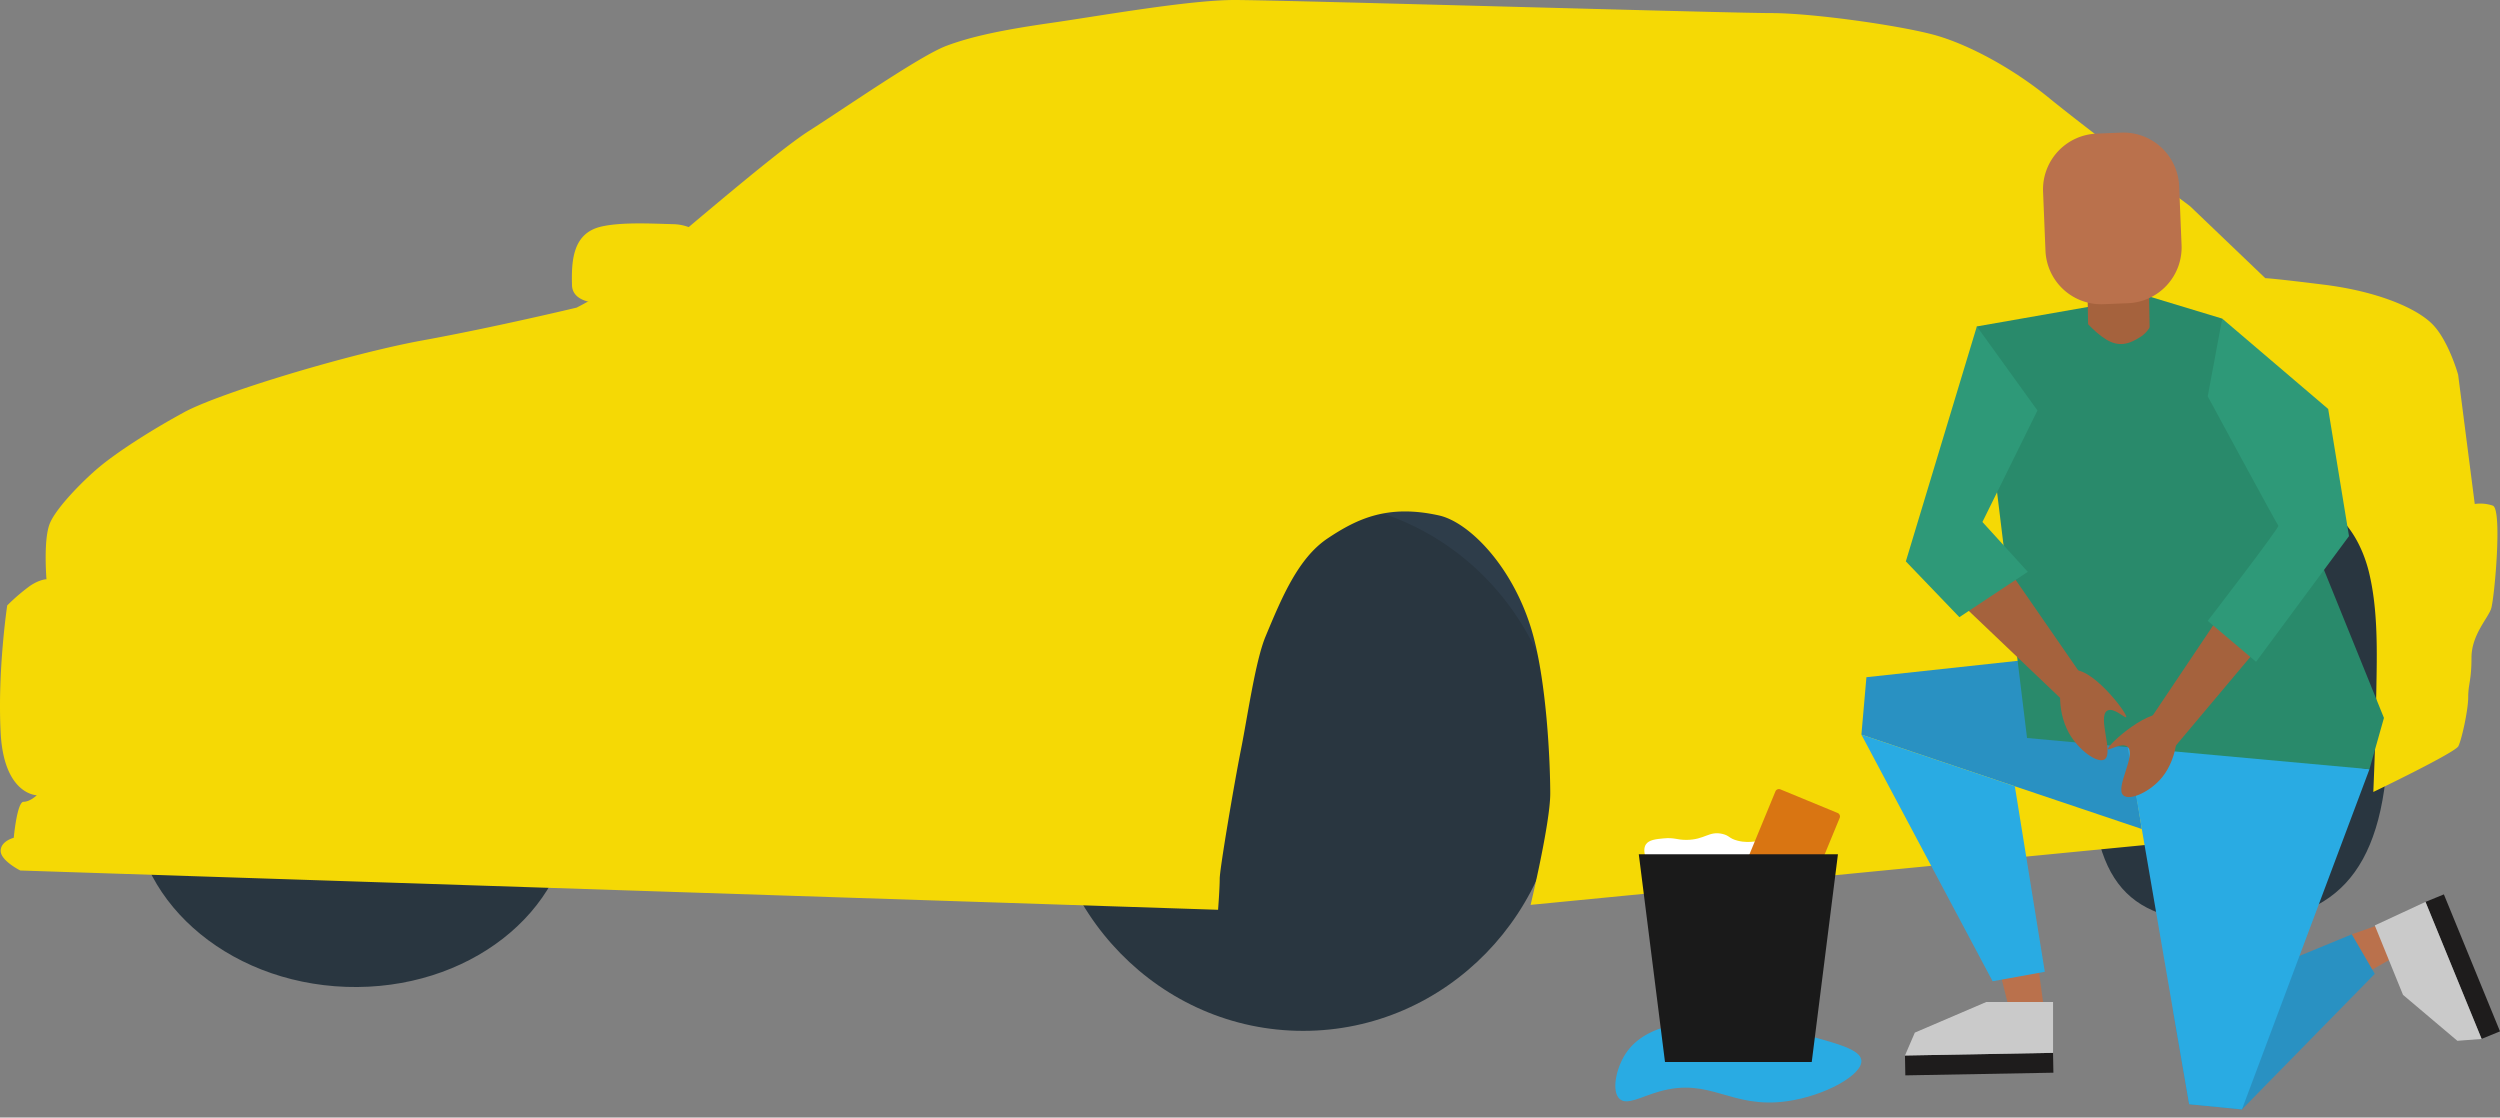 <svg xmlns="http://www.w3.org/2000/svg" xmlns:xlink="http://www.w3.org/1999/xlink" width="1000" height="447" viewBox="0 0 1000 447"><rect x="0" y="0" width="1000" height="447" fill="#808080" stroke="none"/><defs><clipPath id="clip-path"><rect id="Rectangle_4" data-name="Rectangle 4" width="1000" height="443.764" fill="none"></rect></clipPath><clipPath id="clip-AF-Toyota-Chaser-Insurance-6"><rect width="1000" height="447"></rect></clipPath></defs><g id="AF-Toyota-Chaser-Insurance-6" clip-path="url(#clip-AF-Toyota-Chaser-Insurance-6)"><g id="Group_3" data-name="Group 3" transform="translate(0 0)"><path id="Path_1" data-name="Path 1" d="M512,213.761l-14.4-54.98L422.981,147l-41.415,14.314,87.079,52.447,46.976,14.072Z" transform="translate(117.919 45.429)" fill="#2e3d4a"></path><g id="Group_2" data-name="Group 2"><g id="Group_1" data-name="Group 1" clip-path="url(#clip-path)"><path id="Path_2" data-name="Path 2" d="M757.827,255.932c-1.8,52.926-22.494,71.343-63.161,71.343S638.7,312.816,638.7,259.859c0-106.032,10.472-124.359,55.961-124.359,40.667,0,67.088,5.236,63.161,120.432" transform="translate(197.385 41.875)" fill="#293640"></path><path id="Path_3" data-name="Path 3" d="M216.045,265.935c-1.4,40.461-41.771,71.9-90.167,70.226s-86.491-35.838-85.089-76.3,41.771-71.9,90.167-70.225,86.491,35.838,85.089,76.3" transform="translate(12.594 58.585)" fill="#293640"></path><path id="Path_4" data-name="Path 4" d="M526.032,259.032c0,58.56-46.3,106.032-103.414,106.032S319.2,317.592,319.2,259.032,365.5,153,422.618,153s103.414,47.472,103.414,106.032" transform="translate(98.647 47.283)" fill="#293640"></path><path id="Path_5" data-name="Path 5" d="M496.393,299.77c-2.618,13.09-8.509,47.78-8.509,51.707s-.655,12.436-.655,12.436L8.121,348.2S.267,344.277.267,340.35,5.5,335.114,5.5,335.114s1.309-14.4,3.927-14.4,5.292-2.618,5.292-2.618S1.576,317.962.267,293.157s2.618-50.984,2.618-50.984a78.366,78.366,0,0,1,9.163-7.854c3.927-2.618,6.545-2.618,6.545-2.618s-1.309-15.708,1.309-22.254,14.4-18.327,20.945-23.563,18.327-13.09,32.726-20.945,66.761-23.563,95.56-28.8,61.525-13.09,61.525-13.09a170.029,170.029,0,0,0,24.872-15.708c11.781-9.163,53.671-45.816,68.07-54.98s44.507-30.108,54.98-34.035,23.563-6.545,41.889-9.163S475.448,0,493.775,0,691.44,5.236,708.457,5.236s53.671,5.236,66.761,9.163,30.108,13.09,44.507,24.872,56.289,43.2,56.289,43.2l30.108,28.8s2.618,0,23.563,2.618,36.653,9.163,43.2,15.708,10.373,20.29,10.373,20.29l6.645,51.707a15.416,15.416,0,0,1,7.2.654c3.927,1.309.654,37.308-.655,41.235s-7.854,10.472-7.854,19.636-1.309,10.472-1.309,15.708-2.618,17.017-3.927,19.636-34.035,18.327-34.035,18.327c.655-15.054.961-27,1.2-40.257.284-15.46.746-32.551-2.94-47.663-2.7-11.048-9.391-23.5-20.858-27.327-11.548-3.914-22.271,2.83-28.718,12.242-11.62,16.966-18.026,38.03-22.648,57.844-9.163,39.271-7.854,60.216-7.854,60.216v5.236L612.243,361.949s7.854-32.726,7.854-44.507-1.329-46.1-7.854-66.761c-7.854-24.872-24.872-41.889-36.653-44.507-20.485-4.553-32.726,1.309-44.507,9.163s-18.326,23.563-24.872,39.271c-4.059,9.742-7.2,32.071-9.818,45.162" transform="translate(0)" fill="#f5d905"></path><path id="Path_6" data-name="Path 6" d="M227.017,76.412a3.3,3.3,0,0,0,.064-2.566,6.287,6.287,0,0,0-2.676-2.718,18.833,18.833,0,0,0-9.136-2.558c-8.187-.2-20.757-.927-28.885.994-11.263,2.661-11.856,13.526-11.589,23.393.136,5.035,5.2,6.66,9.419,7.12,7.212.784,14.5-.255,21.752.376,2.711.236,5.156.31,6.937-2,1.881-2.443,3.623-5,5.332-7.565,2.75-4.125,5.118-8.479,7.8-12.636a12.441,12.441,0,0,0,.982-1.838" transform="translate(54.005 21.098)" fill="#f5d905"></path><path id="Path_7" data-name="Path 7" d="M626.447,293.827l2.944,21.589H615.706l-5.65-22.646Z" transform="translate(188.531 90.477)" fill="#ba714c"></path><path id="Path_8" data-name="Path 8" d="M718.637,287.268l21.306-7.48v14.106l-21.306,12.141V291.852" transform="translate(222.087 86.466)" fill="#ba714c"></path><rect id="Rectangle_1" data-name="Rectangle 1" width="7.947" height="59.24" transform="matrix(0.925, -0.379, 0.379, 0.925, 970.199, 360.759)" fill="#1e1c1c"></rect><path id="Path_9" data-name="Path 9" d="M691.607,355.533l53.142-54.222L735.558,285.5l-71.675,29.54,6.607,38.41Z" transform="translate(205.166 88.231)" fill="#2991c2"></path><path id="Path_10" data-name="Path 10" d="M680.944,270.182l-11.33-71.43L570.793,209.46l-2.008,22.976Z" transform="translate(175.777 61.422)" fill="#2991c2"></path><path id="Path_11" data-name="Path 11" d="M747.1,238.525,696.086,374.6l-21.117-2.081L649.389,223.8Z" transform="translate(200.687 69.164)" fill="#29abe3"></path><path id="Path_12" data-name="Path 12" d="M766.9,259.185,702.212,99.464l-29.445-8.922-68.708,12.046,20.077,164.629L761.1,279.708Z" transform="translate(186.678 27.981)" fill="#298a6b"></path><path id="Path_13" data-name="Path 13" d="M719.656,183.749,664.676,249.2,654.2,240.037l45.582-67.931Z" transform="translate(202.175 53.188)" fill="#a5623d"></path><rect id="Rectangle_2" data-name="Rectangle 2" width="24.587" height="43.723" transform="translate(834.753 100.939) rotate(-0.961)" fill="#a5623d"></rect><path id="Path_14" data-name="Path 14" d="M680.409,97.358,722.793,133.5l8.328,50.86-37.179,50.266-19.333-16.358s28.851-37.476,28.257-38.072-28.257-51.753-28.257-51.753" transform="translate(208.481 30.087)" fill="#2e9978"></path><path id="Path_15" data-name="Path 15" d="M611.8,163.633l44.529,64.41-7.951,6.759-58.844-56.06Z" transform="translate(182.19 50.569)" fill="#a5623d"></path><path id="Path_16" data-name="Path 16" d="M610.765,99.743l-28.4,93.989,21.414,22.307L631.139,197.9,613,177.968l22.01-44.615" transform="translate(179.972 30.825)" fill="#2e9978"></path><path id="Path_17" data-name="Path 17" d="M568.785,224.484l52.481,98.643,20.88-3.791-11.987-74.2Z" transform="translate(175.777 69.374)" fill="#29abe3"></path><rect id="Rectangle_3" data-name="Rectangle 3" width="59.24" height="7.946" transform="translate(761.987 422.203) rotate(-1.032)" fill="#1e1c1c"></rect><path id="Path_18" data-name="Path 18" d="M678.794,63.38l-.059-1.441a22.336,22.336,0,0,0-23.228-21.411l-9.8.4A22.344,22.344,0,0,0,624.3,64.154l.961,23.6a22.335,22.335,0,0,0,23.226,21.409l9.8-.4A22.339,22.339,0,0,0,679.7,85.538Z" transform="translate(192.927 12.519)" fill="#ba714c"></path><path id="Path_19" data-name="Path 19" d="M580.406,320.535c6.221,1.9,11.284,3.968,11.6,7.138.573,5.747-14.535,14.221-29.743,16.359-22.645,3.184-30.515-9.79-51.159-3.867-7.286,2.091-12.83,5.579-15.763,2.974-3.305-2.934-1.592-12.086,2.38-18.143,16.243-24.776,76-6.5,82.686-4.461" transform="translate(152.54 96.461)" fill="#29abe3"></path><path id="Path_20" data-name="Path 20" d="M546.671,268.572c2.983-3.443,5.061-8.543,3.57-10.26-1.369-1.579-4.8.775-10.559-.745-3.461-.914-3.03-1.977-5.95-2.677-5.432-1.3-7.077,2.344-14.426,2.38-3.951.018-4.716-1.03-9.22-.594-2.938.283-5.764.555-6.99,2.379-1.822,2.708.584,7.8,2.826,10.559,8.252,10.148,31.439,9.7,40.748-1.041" transform="translate(155.278 78.684)" fill="#fff"></path><path id="Path_21" data-name="Path 21" d="M531.816,280.686l22.894,9.442a1.522,1.522,0,0,0,1.989-.826l15.113-36.643a1.521,1.521,0,0,0-.827-1.987l-22.894-9.443a1.521,1.521,0,0,0-1.987.827L530.988,278.7a1.522,1.522,0,0,0,.827,1.987" transform="translate(164.061 74.514)" fill="#d97512"></path><path id="Path_22" data-name="Path 22" d="M511.245,344.131H569.94l10.485-83.1H500.76Z" transform="translate(154.754 80.668)" fill="#1a1a1a"></path><path id="Path_23" data-name="Path 23" d="M633.664,205.116c-5.105,2.253-5.726,15.592-.683,24.725,3.85,6.971,11.48,12.366,14.278,10.654,3.847-2.355-2.96-17.235,1.143-19.54,2.533-1.423,7.036,3.176,7.514,2.622.953-1.1-14.83-21.735-22.251-18.461" transform="translate(194.541 63.28)" fill="#a5623d"></path><path id="Path_24" data-name="Path 24" d="M668.789,218.937c4.726,3.311,3.43,16.541-2.865,24.424-4.8,6.016-13.122,9.672-15.643,7.39-3.468-3.139,5.395-16.284,1.668-19.431-2.3-1.943-7.413,1.6-7.807.957-.784-1.285,17.779-18.151,24.648-13.339" transform="translate(199.057 67.394)" fill="#a5623d"></path><path id="Path_25" data-name="Path 25" d="M745.942,275.59,725.657,285l11.289,27.771,21.743,18.383,9.7-.744Z" transform="translate(224.257 85.168)" fill="#cacaca"></path><path id="Path_26" data-name="Path 26" d="M641.327,326.519v-20.35H614.645l-28.6,12.257-3.952,9.161Z" transform="translate(179.891 94.618)" fill="#cacaca"></path><path id="Path_27" data-name="Path 27" d="M672.892,96.677l-4.016-2.088s-1.563,7.57-6.464,10.789-8.917,4.218-13.933,1.2-10.338-9.534-10.338-9.534L627.779,99.36l3.4,26.867,10.03,6.04,27.714-1.763,8.234-3.605Z" transform="translate(194.008 29.232)" fill="#298a6b"></path></g></g></g></g></svg>